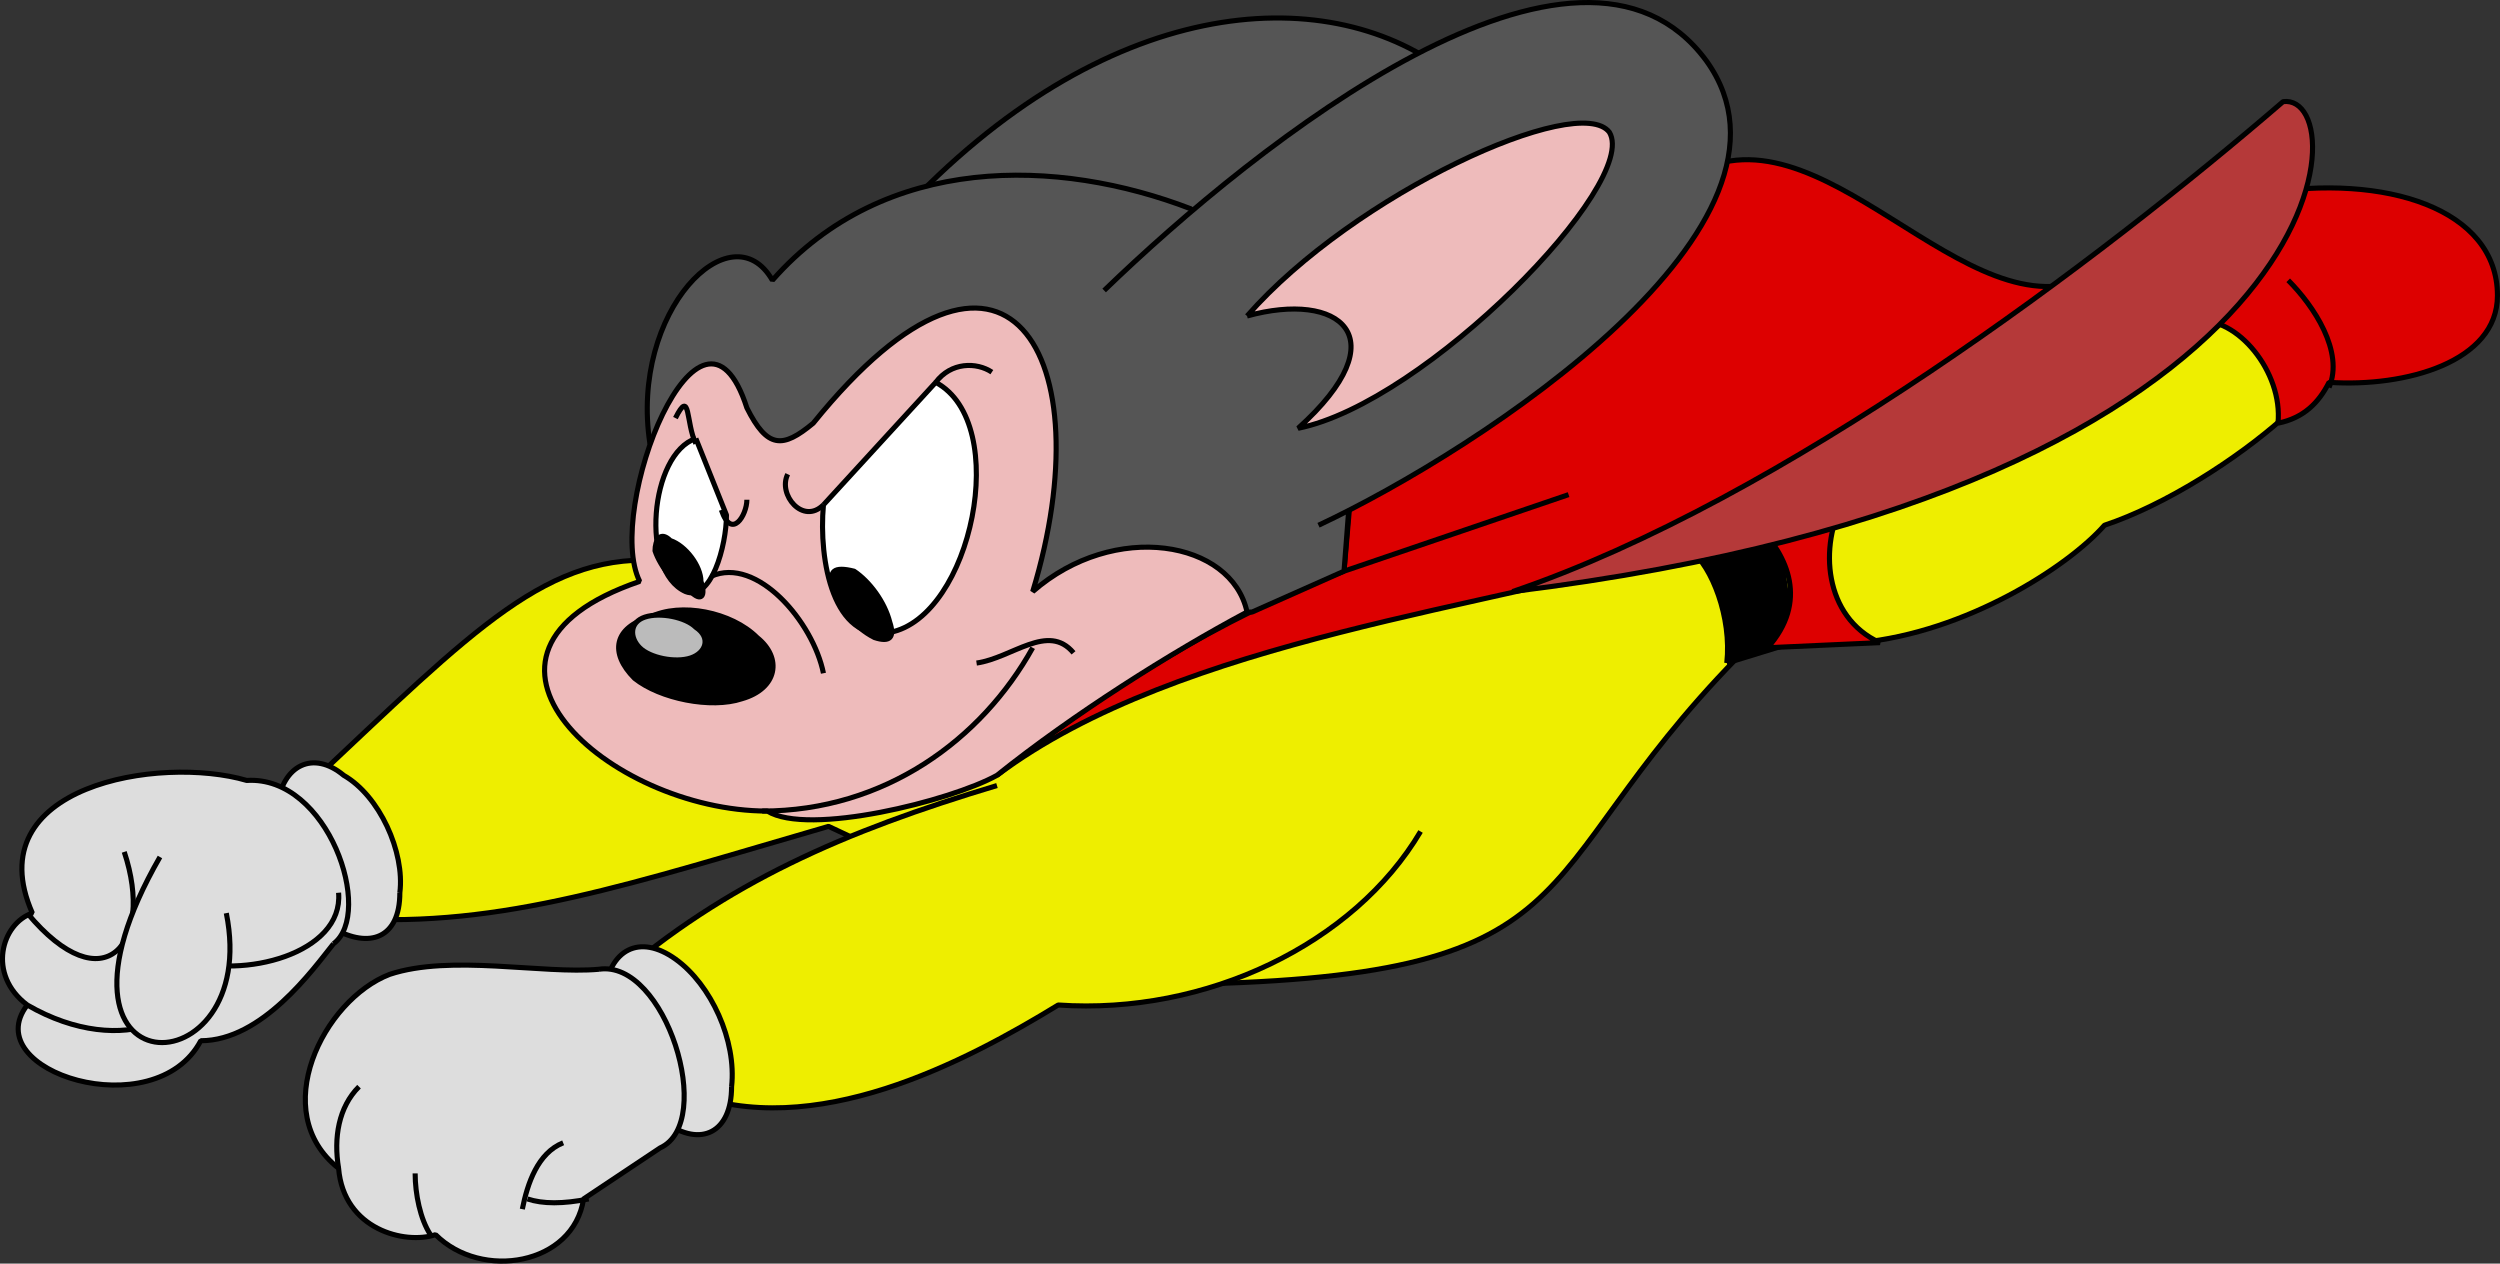 <svg xmlns="http://www.w3.org/2000/svg" width="489.843" height="247.591" version="1.2"><rect width="100%" height="100%" fill="#333333" stroke="none"/><g fill="none" fill-rule="evenodd" stroke="#000" stroke-linejoin="bevel" font-family="'Sans Serif'" font-size="12.5" font-weight="400"><path fill="#ee0" d="m349.343 117.917 15 8c21-2 41-15 48-23 12-4 26-13 35-21l7-15-22-9-86 40 3 20" vector-effect="non-scaling-stroke"/><path fill="#d00" d="M446.343 82.917c5-1 8-4 10-8 15 1 33-4 33-17 0-17-22-24-46-20l-13 25c8-1 17 10 16 20" vector-effect="non-scaling-stroke"/><path fill="#555" d="M176.343 41.917c40-43 83-46 107-28l-51 43-56-15" vector-effect="non-scaling-stroke"/><path fill="#ee0" d="M60.343 153.917c33-31 47-46 70-44l204-11 6 30c-43 44-26 63-112 64l-66-31c-38 11-64 20-94 18l-8-26" vector-effect="non-scaling-stroke"/><path fill="#ee0" d="M195.343 153.917c-30 9-53 19-75 38l14 22c25 10 55-6 73-17 29 2 58-12 71-34" vector-effect="non-scaling-stroke"/><path fill="#ddd" d="M143.343 212.917c0 9-6 12-13 7s-12-16-12-25c1-9 7-12 14-7s12 16 11 25m-65-38c0 9-6 11-13 7-6-5-11-16-11-24 1-8 7-11 13-6 7 4 12 15 11 23" vector-effect="non-scaling-stroke"/><path fill="#ddd" d="M117.343 189.917c13-2 23 30 12 35l-15 10c-2 13-20 16-29 7-6 2-18-1-19-13-14-11-3-33 10-38 12-4 30 0 41-1" vector-effect="non-scaling-stroke"/><path d="M110.343 223.917c-5 2-7 8-8 13" vector-effect="non-scaling-stroke"/><path d="M115.343 234.917c-5 1-9 1-12 0m-19 7c-2-3-3-8-3-12m-15-1c-1-6 0-12 4-16" vector-effect="non-scaling-stroke"/><path fill="#ddd" d="M65.343 184.917c8-6-1-33-17-32-17-5-53 1-42 26-6 2-9 12-1 18-10 13 25 24 34 7 12 0 22-14 26-19" vector-effect="non-scaling-stroke"/><path d="M5.343 178.917c15 18 25 6 19-12" vector-effect="non-scaling-stroke"/><path d="M66.343 174.917c1 12-19 17-30 13 5 11-12 20-31 9" vector-effect="non-scaling-stroke"/><path fill="#ddd" d="M31.343 167.917c-27 47 20 46 13 11" vector-effect="non-scaling-stroke"/><path fill="#000" d="m338.343 129.917 13-4-4-28-16 10c4 3 8 13 7 22" vector-effect="non-scaling-stroke"/><path fill="#d00" d="M344.343 102.917c6 6 10 15 2 24l22-1c-11-5-12-19-7-28l-17 5m-149 49c36-27 99-33 133-44l82-54c-25 13-54-36-80-19l-65 54-2 23c-24 9-48 24-68 40" vector-effect="non-scaling-stroke"/><path d="m263.343 111.917 44-15" vector-effect="non-scaling-stroke"/><path fill="#b53939" d="M296.343 115.917c53-18 115-65 151-96 15-2 12 76-151 96" vector-effect="non-scaling-stroke"/><path fill="#555" d="m263.343 111.917 1-13-31-58c-26-10-60-11-82 14-8-14-28 6-24 32l70 34 48-1 18-8" vector-effect="non-scaling-stroke"/><path fill="#555" d="M258.343 102.917c32-15 99-59 76-91-25-34-88 16-118 45" vector-effect="non-scaling-stroke"/><path fill="#ebb" d="M244.343 61.917c21-24 65-44 71-36 6 10-36 53-61 58 20-18 8-27-10-22m0 58c-15 8-34 20-49 32-9 5-37 12-45 7-31 0-66-31-25-45-7-14 12-62 21-34 4 8 7 8 13 3 38-47 57-13 43 33 16-14 39-10 42 4" vector-effect="non-scaling-stroke"/><path fill="#fff" d="M161.343 98.917c-1 11 2 27 13 25 16-3 24-41 9-49l-22 24m-25-13c-9 3-11 26-2 30 5 2 8-9 8-15l-6-15" vector-effect="non-scaling-stroke"/><path fill="#000" d="M174.343 121.917c1 3 0 4-3 3-4-2-7-6-8-10-1-3 0-4 4-3 3 2 6 6 7 10m-37-8c1 3 0 4-2 2-3-1-6-5-7-8 0-2 1-4 3-2 3 1 6 5 6 8m8 23c-6 2-16 0-21-4-5-5-4-10 3-12 6-3 16-1 21 4 5 4 4 10-3 12" vector-effect="non-scaling-stroke"/><path fill="#bbb" d="M135.343 128.917c-3 1-8 0-10-2s-2-5 1-6 8 0 10 2c3 2 2 5-1 6" vector-effect="non-scaling-stroke"/><path d="M183.343 74.917c3-4 8-4 11-2m-33 26c-4 4-9-2-7-6m-22-11c3-6 2 1 4 5m5 13c2 6 5 1 5-2m-7 15c9-4 20 9 22 19m-12 27c24 0 43-14 53-32" vector-effect="non-scaling-stroke"/><path d="M191.343 129.917c7-1 14-8 19-2m246-52c3-7-3-16-8-21" vector-effect="non-scaling-stroke"/></g></svg>
